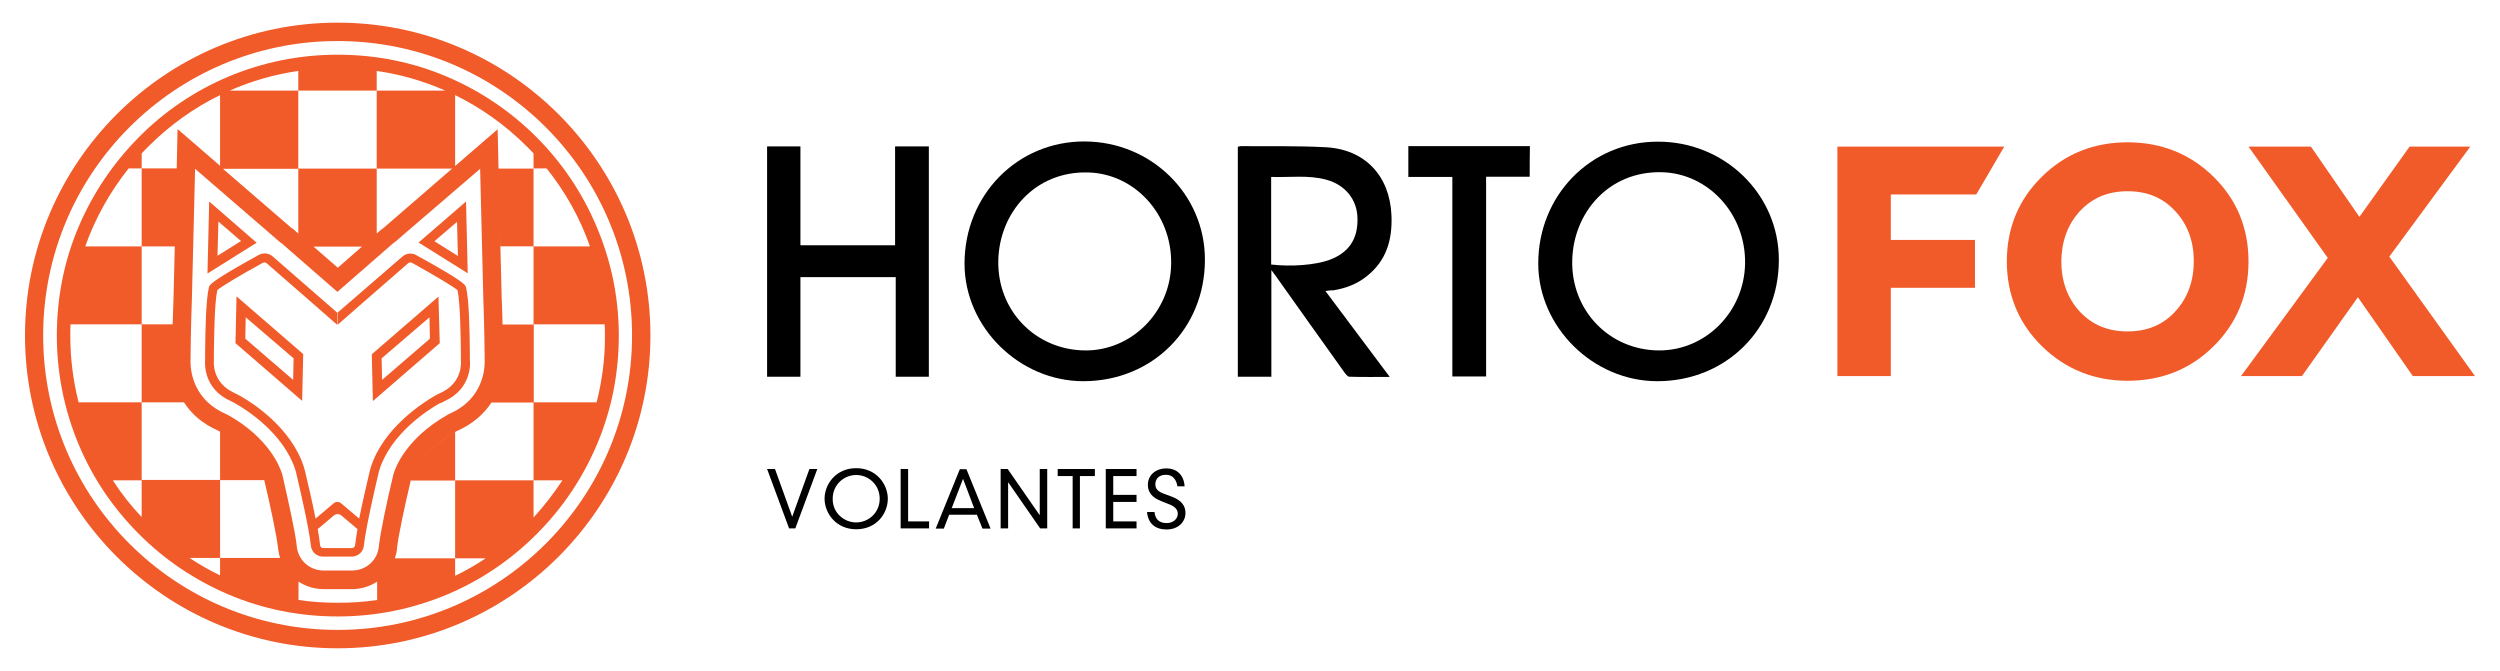 <?xml version="1.0" encoding="utf-8"?>
<!-- Generator: Adobe Illustrator 21.1.0, SVG Export Plug-In . SVG Version: 6.00 Build 0)  -->
<svg version="1.1" id="Camada_1" xmlns="http://www.w3.org/2000/svg" xmlns:xlink="http://www.w3.org/1999/xlink" x="0px" y="0px"
	 viewBox="0 0 1170 314" style="enable-background:new 0 0 1170 314;" xml:space="preserve">
<style type="text/css">
	.st0{fill:#F15A29;}
</style>
<g>
	<g>
		<g>
			<g>
				<path d="M507,178.4c-30,0-55.6-25.3-55.6-55c0-32.1,24.7-57.3,56.2-57.2c31.3,0.1,56.4,24.9,56.3,55.4
					C563.9,153.9,539.2,178.4,507,178.4z M507.6,164c22,0.3,40.3-18.1,40.5-40.7c0.3-23.2-17.2-42.1-39-42.6
					c-24.7-0.6-41.4,18.8-41.9,41.2C466.7,145.4,484.6,163.7,507.6,164z"/>
				<path d="M620.3,136.2c10.1,13.5,19.9,26.6,30.1,40.2c-6.7,0-12.8,0.1-18.9-0.1c-0.8,0-1.7-1.2-2.3-2
					c-10.7-14.9-21.3-29.9-31.9-44.8c-0.6-0.8-1.2-1.6-2.3-3.1c0,17.1,0,33.4,0,49.9c-5.4,0-10.4,0-15.7,0c0-35.8,0-71.6,0-107.6
					c0.4-0.1,0.9-0.3,1.4-0.3c13.2,0.1,26.4-0.2,39.6,0.5c18.4,0.9,30.1,13.3,30.9,31.8c0.5,11.4-2.3,21.3-11.6,28.6
					c-4.6,3.7-10,5.7-15.8,6.6C622.8,135.8,621.8,136,620.3,136.2z M594.9,123.8c9.8,1.1,20.3,0.2,26.8-2
					c9.4-3.3,13.9-9.8,13.6-19.8c-0.2-8.6-5.7-15.5-14.6-17.9c-8.4-2.3-17.1-1-25.8-1.3C594.9,96.6,594.9,110.1,594.9,123.8z"/>
				<path d="M374.6,68.5c0,15.5,0,30.8,0,46.3c14.8,0,29.4,0,44.3,0c0-15.3,0-30.7,0-46.3c5.4,0,10.5,0,15.8,0
					c0,35.9,0,71.8,0,107.8c-5.1,0-10.2,0-15.5,0c0-15.5,0-31,0-46.6c-15,0-29.6,0-44.6,0c0,15.5,0,31,0,46.6c-5.3,0-10.4,0-15.6,0
					c0-35.8,0-71.7,0-107.8C364,68.5,369.1,68.5,374.6,68.5z"/>
				<path d="M715.9,82.7c-6.8,0-13.5,0-20.4,0c0,31.3,0,62.3,0,93.5c-5.4,0-10.5,0-15.8,0c0-31.1,0-62.1,0-93.4c-7,0-13.7,0-20.6,0
					c0-5,0-9.6,0-14.4c19,0,37.8,0,56.9,0C715.9,73,715.9,77.6,715.9,82.7z"/>
				<path d="M775.6,178.4c-30,0-55.6-25.3-55.7-54.9c-0.1-32,24.5-57.2,55.9-57.2c31.4-0.1,56.8,24.7,56.7,55.4
					C832.5,153.8,807.9,178.4,775.6,178.4z M776.2,164c22,0.2,40.2-18.1,40.5-40.8c0.3-23.2-17.3-42.1-39-42.6
					c-24.7-0.6-41.4,18.8-41.9,41.3C735.3,145.4,753.2,163.8,776.2,164z"/>
			</g>
			<polygon class="st0" points="924.9,91 938,68.6 859.9,68.6 859.9,176 884.9,176 884.9,134.7 924.3,134.7 924.3,112.3 
				884.9,112.3 884.9,91 			"/>
			<path class="st0" d="M1035.9,82.7c-10.9-10.7-24.4-16.1-40.2-16.1c-15.8,0-29.3,5.4-40.1,16.1c-10.9,10.7-16.4,24-16.4,39.6
				c0,15.6,5.5,29,16.4,39.7c10.9,10.7,24.4,16.2,40.1,16.2c15.9,0,29.4-5.4,40.2-16.1c10.9-10.7,16.4-24.1,16.4-39.7
				C1052.3,106.7,1046.8,93.4,1035.9,82.7z M973.4,98.8c5.8-6.2,13.1-9.3,22.3-9.3c9.2,0,16.5,3,22.3,9.3c5.8,6.2,8.7,14.1,8.7,23.4
				c0,9.4-2.9,17.3-8.7,23.6c-5.8,6.3-13.1,9.3-22.3,9.3c-9.3,0-16.6-3.1-22.4-9.3c-5.7-6.2-8.6-14.2-8.6-23.5
				C964.8,112.9,967.7,105,973.4,98.8z"/>
			<polygon class="st0" points="1156.1,68.6 1127.7,68.6 1104.2,101.5 1081.5,68.6 1052.3,68.6 1089.4,120.7 1048.8,176 1077.3,176 
				1103.5,139.1 1129.2,176 1158.3,176 1118.2,120.1 			"/>
		</g>
		<g>
			<path d="M378.8,219.5h3.7l-10.3,27.8h-2.9L359,219.5h3.7l8,22.2h0.1L378.8,219.5z"/>
			<path d="M400.7,219.1c9.4,0,14.8,7.5,14.8,14.3c0,6.9-5.3,14.3-14.8,14.3c-9.4,0-14.8-7.5-14.8-14.3
				C385.9,226.6,391.2,219.1,400.7,219.1z M400.7,244.5c5.7,0,11-4.5,11-11.1c0-6.6-5.3-11.1-11-11.1c-5.7,0-11,4.5-11,11.1
				C389.6,240,395,244.5,400.7,244.5z"/>
			<path d="M421.5,219.5h3.5v24.5h9.8v3.3h-13.3V219.5z"/>
			<path d="M457.2,240.9h-13l-2.5,6.5h-3.8l11.3-27.8h3.1l11.3,27.8h-3.8L457.2,240.9z M450.7,224.1l-5.3,13.7h10.5L450.7,224.1z"/>
			<path d="M486.6,219.5h3.5v27.8h-3.3l-14.9-21.5h-0.1v21.5h-3.5v-27.8h3.3l14.9,21.5h0.1V219.5z"/>
			<path d="M502,222.8h-7v-3.3h17.4v3.3h-7v24.5H502V222.8z"/>
			<path d="M517.5,219.5h14.4v3.3H521v8.8h10.9v3.3H521v9.1h10.9v3.3h-14.4V219.5z"/>
			<path d="M551,227.5c-0.5-3.3-2.4-5.3-5.3-5.3c-4,0-5,2.6-5,4.5c0,2.1,1.3,3.4,4.1,4.4l3.5,1.3c4.4,1.6,6.5,4.2,6.5,7.6
				c0,4.5-3.6,7.8-8.9,7.8c-5.1,0-8.6-2.7-9.1-8.2h3.5c0.3,3,1.8,5.2,5.7,5.2c3,0,5.2-1.9,5.2-4.4c0-2.2-1.8-3.6-4.3-4.5l-3.5-1.4
				c-4.1-1.6-6.2-4-6.2-7.6c0-4.8,4-7.7,8.6-7.7c4.6,0,8.2,2.7,8.6,8.4H551z"/>
		</g>
	</g>
	<g>
		<path class="st0" d="M158,19.2c76.1,0,137.8,61.7,137.8,137.8S234.1,294.8,158,294.8S20.2,233.1,20.2,157S81.9,19.2,158,19.2
			 M158,10.6C77.3,10.6,11.7,76.3,11.7,157S77.3,303.4,158,303.4S304.4,237.7,304.4,157S238.7,10.6,158,10.6L158,10.6z"/>
		<g>
			<path class="st0" d="M279.1,105.8C272.5,90.2,263,76.1,251,64.1s-26.1-21.5-41.8-28.2C193,29,175.8,25.6,158,25.6
				s-35,3.5-51.2,10.3C91.2,42.5,77.1,52,65.1,64.1s-21.5,26.1-28.2,41.8C30,122,26.6,139.3,26.6,157s3.5,35,10.3,51.2
				c6.6,15.7,16.1,29.7,28.2,41.8c12.1,12.1,26.1,21.5,41.8,28.2c16.2,6.9,33.4,10.3,51.2,10.3s35-3.5,51.2-10.3
				c15.7-6.6,29.7-16.1,41.8-28.2c12.1-12.1,21.5-26.1,28.2-41.8c6.9-16.2,10.3-33.4,10.3-51.2S286,122,279.1,105.8z M211.6,78.9
				l-32,27.7c-0.5,0.4-1.1,0.8-1.6,1.2l-1.7,1.5V78.9h-36.7v30.4l1.1,1l-2.8-2.5c-0.5-0.4-1-0.9-1.6-1.2l-32.2-27.8l0.2,0.2h35.3
				V42.4h-32.1c10.2-4.5,21-7.6,32.1-9.2v9.2h36.7v-9.2c11.2,1.6,21.9,4.7,32.1,9.2h-32.1v36.5H211.6z M184.2,221.7
				c-0.1,0.3-0.2,0.7-0.3,1.2c-2.7,11.3-6,26.7-6.6,32.8c-0.6,6.5-6,11.3-12.5,11.3h-13.4c-6.5,0-11.9-4.9-12.5-11.3
				c-0.6-6.1-4-21.4-6.6-32.8c-0.1-0.5-0.2-0.9-0.3-1.2c-1.2-3.7-6.4-16.7-24.8-27.2c-0.7-0.4-1.3-0.7-1.8-0.9
				C88.4,186,89,170,89.2,167.5c0-0.4,0-1.4,0-2.3c0.1-11.5,0.6-25.2,0.6-25.2l1.5-61l39.7,34.3c0.4,0.3,0.8,0.6,1.2,0.9l25.7,22.4
				l25.7-22.4c0.4-0.3,0.8-0.7,1.2-0.9L224.7,79l1.5,61c0,0,0.5,13.7,0.6,25.1c0,0.9,0,1.9,0,2.3c0.2,2.6,0.8,18.5-16.1,26.1
				c-0.5,0.2-1.1,0.5-1.7,0.9C190.6,205,185.3,218,184.2,221.7z M184.5,262c0,0,0,0.1-0.1,0.1C184.5,262.1,184.5,262,184.5,262z
				 M184.2,262.8c0,0.1-0.1,0.1-0.1,0.2C184.2,262.9,184.2,262.9,184.2,262.8z M183.8,263.6c0,0.1-0.1,0.1-0.1,0.2
				C183.8,263.7,183.8,263.7,183.8,263.6z M183.4,264.4c0,0.1-0.1,0.1-0.1,0.2C183.4,264.5,183.4,264.5,183.4,264.4z M183,265.2
				c0,0-0.1,0.1-0.1,0.1C182.9,265.3,183,265.3,183,265.2z M182.5,266C182.5,266,182.5,266.1,182.5,266
				C182.5,266.1,182.5,266,182.5,266z M177.1,271.7L177.1,271.7L177.1,271.7z M138.9,271.7L138.9,271.7L138.9,271.7z M133.6,266.1
				C133.6,266.1,133.5,266,133.6,266.1C133.5,266,133.6,266.1,133.6,266.1z M133.1,265.4c0,0-0.1-0.1-0.1-0.1
				C133.1,265.3,133.1,265.3,133.1,265.4z M132.7,264.6c0-0.1-0.1-0.1-0.1-0.2C132.6,264.5,132.7,264.5,132.7,264.6z M132.3,263.8
				c0-0.1-0.1-0.1-0.1-0.2C132.2,263.7,132.2,263.7,132.3,263.8z M131.9,263c0-0.1-0.1-0.1-0.1-0.2
				C131.8,262.9,131.9,262.9,131.9,263z M123.7,224.8c0,0,0-0.1,0-0.1C123.7,224.7,123.7,224.7,123.7,224.8z M123.7,224.7
				c-0.1-0.2-0.1-0.3-0.1-0.4C123.6,224.3,123.6,224.4,123.7,224.7z M123.6,224.3c-0.7-2.1-4.7-13-20.6-22.2
				C118.9,211.3,122.9,222.2,123.6,224.3z M146.7,115.4h22.7l-11.3,9.9L146.7,115.4z M52.8,224.8h13.5v-36.5H36.8
				c-2.6-10.1-3.9-20.6-3.9-31.3c0-1.7,0-3.4,0.1-5.2h33.3v-36.5H39.9c4.6-13.1,11.5-25.4,20.3-36.5h6.1v-7c1.1-1.1,2.1-2.3,3.2-3.3
				c9.9-9.9,21.2-18,33.5-24v33.1l-6-5.2l-13.9-12l-0.4,18.3l0,0.1H66.3v36.5h15.5l-0.6,24.4c0,0.6-0.2,5.7-0.4,12.1l0,0H66.3v36.5
				h19.8c3.6,5.6,8.9,10.1,15.7,13.1c0.2,0.1,0.6,0.3,1,0.5c0.1,0,0.2,0.1,0.2,0.1v22.7h20.7c0,0,0,0.1,0,0.1
				c2.8,11.9,5.9,26.3,6.4,31.6c0.2,1.6,0.5,3.2,1,4.7l0,0H103v8.2c-4.9-2.4-9.7-5.1-14.3-8.2H103v-36.5H66.3v17.4
				C61.3,236.7,56.7,230.9,52.8,224.8z M84.7,186c-0.2-0.3-0.3-0.6-0.5-1C84.4,185.4,84.6,185.7,84.7,186z M84,184.5
				c-0.2-0.4-0.4-0.8-0.6-1.2C83.6,183.7,83.8,184.1,84,184.5z M83.3,183.1c-0.2-0.5-0.4-1-0.6-1.5
				C82.9,182.1,83.1,182.6,83.3,183.1z M80.6,163.6c0-0.1,0-0.2,0-0.3C80.6,163.4,80.6,163.5,80.6,163.6z M80.7,161.8
				c0-0.1,0-0.1,0-0.2C80.7,161.7,80.7,161.8,80.7,161.8z M80.7,160.2c0-0.1,0-0.1,0-0.2C80.7,160.1,80.7,160.1,80.7,160.2z
				 M80.7,158.5c0-0.1,0-0.1,0-0.2C80.7,158.3,80.7,158.4,80.7,158.5z M80.8,155.1c0,0,0-0.1,0-0.1C80.8,155,80.8,155.1,80.8,155.1z
				 M131.5,262.1c0,0,0-0.1-0.1-0.1C131.5,262,131.5,262.1,131.5,262.1z M139.7,280.8v-8.6c3.4,2.2,7.4,3.5,11.7,3.5h13.4
				c4.3,0,8.3-1.3,11.7-3.5v8.6c-6,0.9-12.1,1.3-18.3,1.3S145.7,281.7,139.7,280.8z M279.2,188.3h-29.5v36.5h13.5
				c-4,6.1-8.5,11.9-13.5,17.4v-17.4H213v36.5h14.3c-4.6,3.1-9.4,5.8-14.3,8.2v-8.2h-28.2c0.5-1.5,0.9-3.1,1-4.7
				c0.5-5.3,3.6-19.7,6.4-31.6c0.1-0.4,0.1-0.6,0.2-0.6c0,0,0,0.1-0.1,0.5H213v-22.7c-15.4,8.9-19.7,19.4-20.5,21.9
				c0.9-2.6,5.2-13.2,20.8-22.1c0.4-0.3,0.8-0.4,1-0.5c6.7-3,12-7.5,15.7-13.1l0,0h19.8v-36.5h-14.6c0,0,0,0,0,0
				c-0.2-6.4-0.3-11.5-0.4-12.1l-0.9-35.5l0.3,11h15.5V78.9h-16.4l0-0.1l-0.4-18.3l-13.9,12l-6,5.2V44.5c12.2,6,23.5,14,33.5,24
				c1.1,1.1,2.2,2.2,3.2,3.3v7h6.1c8.8,11,15.7,23.3,20.3,36.5h-26.4v36.5H283c0.1,1.7,0.1,3.4,0.1,5.2
				C283.2,167.7,281.8,178.2,279.2,188.3z M231.3,186c0.2-0.3,0.3-0.6,0.5-1C231.6,185.4,231.5,185.7,231.3,186z M232,184.5
				c0.2-0.4,0.4-0.8,0.6-1.2C232.4,183.7,232.2,184.1,232,184.5z M232.7,183.1c0.2-0.5,0.4-1,0.6-1.5
				C233.1,182.1,232.9,182.6,232.7,183.1z M235.4,163.6c0-0.1,0-0.2,0-0.3C235.4,163.4,235.4,163.5,235.4,163.6z M235.4,161.8
				c0-0.1,0-0.1,0-0.2C235.4,161.7,235.4,161.8,235.4,161.8z M235.3,160.2c0-0.1,0-0.2,0-0.2C235.3,160.1,235.3,160.1,235.3,160.2z
				 M235.3,158.5c0-0.1,0-0.1,0-0.2C235.3,158.3,235.3,158.4,235.3,158.5z M235.2,155.1c0,0,0-0.1,0-0.1
				C235.2,155,235.2,155.1,235.2,155.1z"/>
			<path class="st0" d="M110.2,160.6l31.2,27l0.5-21.9l-31.2-27L110.2,160.6z M115,148.5l22.4,19.2l-0.2,10.1l-22.4-19.3L115,148.5z
				"/>
			<path class="st0" d="M97.9,94.3L97.1,128l23-14.4L97.9,94.3z M102.2,103.7l10.6,9.1l-11,6.9L102.2,103.7z"/>
			<path class="st0" d="M205.8,160.6l-0.6-21.8l-31.2,27l0.5,21.9L205.8,160.6z M201,148.5l0.2,10l-22.4,19.3l-0.2-10.1L201,148.5z"
				/>
			<path class="st0" d="M218.1,94.3l-22.2,19.2l23,14.4L218.1,94.3z M203.3,112.9l10.6-9.1l0.4,16L203.3,112.9z"/>
			<path class="st0" d="M207.9,187.8c13-5.8,12.2-18,12-19.3c0,0,0-0.1,0-0.1c0-0.3,0-1.3,0-2.6c-0.1-11.6-0.4-25.7-1.8-31.3
				c-0.3-1.2-0.6-2.6-23.3-15.1c-2.1-1.2-4.7-0.9-6.5,0.7L158,146.3l0,5.7c0.1-0.1,8.8-7.7,8.9-7.8l24.1-21c0.5-0.4,1.2-0.5,1.8-0.2
				c13,7.2,20,11.6,21.3,12.8c1.4,6.2,1.5,23.4,1.6,30c0,1.4,0,2.3,0,2.7c0,0.1,0,0.2,0,0.3c0.1,1.1,0.7,10.5-9.6,15.1
				c-0.8,0.4-1.7,0.8-2.7,1.4c-5.5,3.2-24.1,15-29.9,33.5c-0.2,0.7-0.4,1.4-0.5,1.9c-0.9,3.8-3.2,13.5-4.9,22l-8.5-7.2
				c-1-0.8-2.4-0.8-3.4,0l-8.5,7.2c-1.7-8.6-4-18.2-4.9-22c-0.1-0.5-0.3-1.2-0.5-1.9c-5.8-18.6-24.3-30.4-29.9-33.5
				c-1-0.6-1.9-1-2.7-1.4c-10.3-4.7-9.7-14.1-9.6-15.1c0-0.1,0-0.2,0-0.3c0-0.4,0-1.3,0-2.7c0.1-6.6,0.2-23.8,1.6-30
				c1.4-1.3,8.3-5.7,21.3-12.8c0.6-0.3,1.3-0.2,1.8,0.2l24.1,21c0.1,0.1,8.8,7.7,8.9,7.8l0-5.7l-30.2-26.3c-1.8-1.6-4.4-1.8-6.5-0.7
				c-22.6,12.5-23,14-23.3,15.1c-1.4,5.6-1.7,19.7-1.8,31.3c0,1.3,0,2.3,0,2.6c0,0,0,0.1,0,0.1c-0.1,1.4-1,13.5,12,19.3
				c0.7,0.3,1.4,0.7,2.3,1.2c5.2,3,22.6,14,28,31.2c0.1,0.5,0.3,1,0.4,1.6c1,4.2,6,25.4,6.8,33.7c0.3,2.9,2.7,5.1,5.7,5.1h6.7h6.7
				c2.9,0,5.4-2.2,5.7-5.1c0.8-8.2,5.8-29.5,6.8-33.7c0.2-0.7,0.3-1.2,0.4-1.6c5.3-17.1,22.7-28.2,28-31.2
				C206.5,188.6,207.2,188.2,207.9,187.8z M166.2,255.1c-0.1,0.8-0.7,1.4-1.5,1.4H158h-6.7c-0.8,0-1.5-0.6-1.5-1.4
				c-0.2-2-0.6-4.6-1.1-7.5l7.6-6.4c1-0.8,2.4-0.8,3.4,0l7.6,6.4C166.8,250.6,166.4,253.2,166.2,255.1z"/>
		</g>
	</g>
</g>
</svg>
